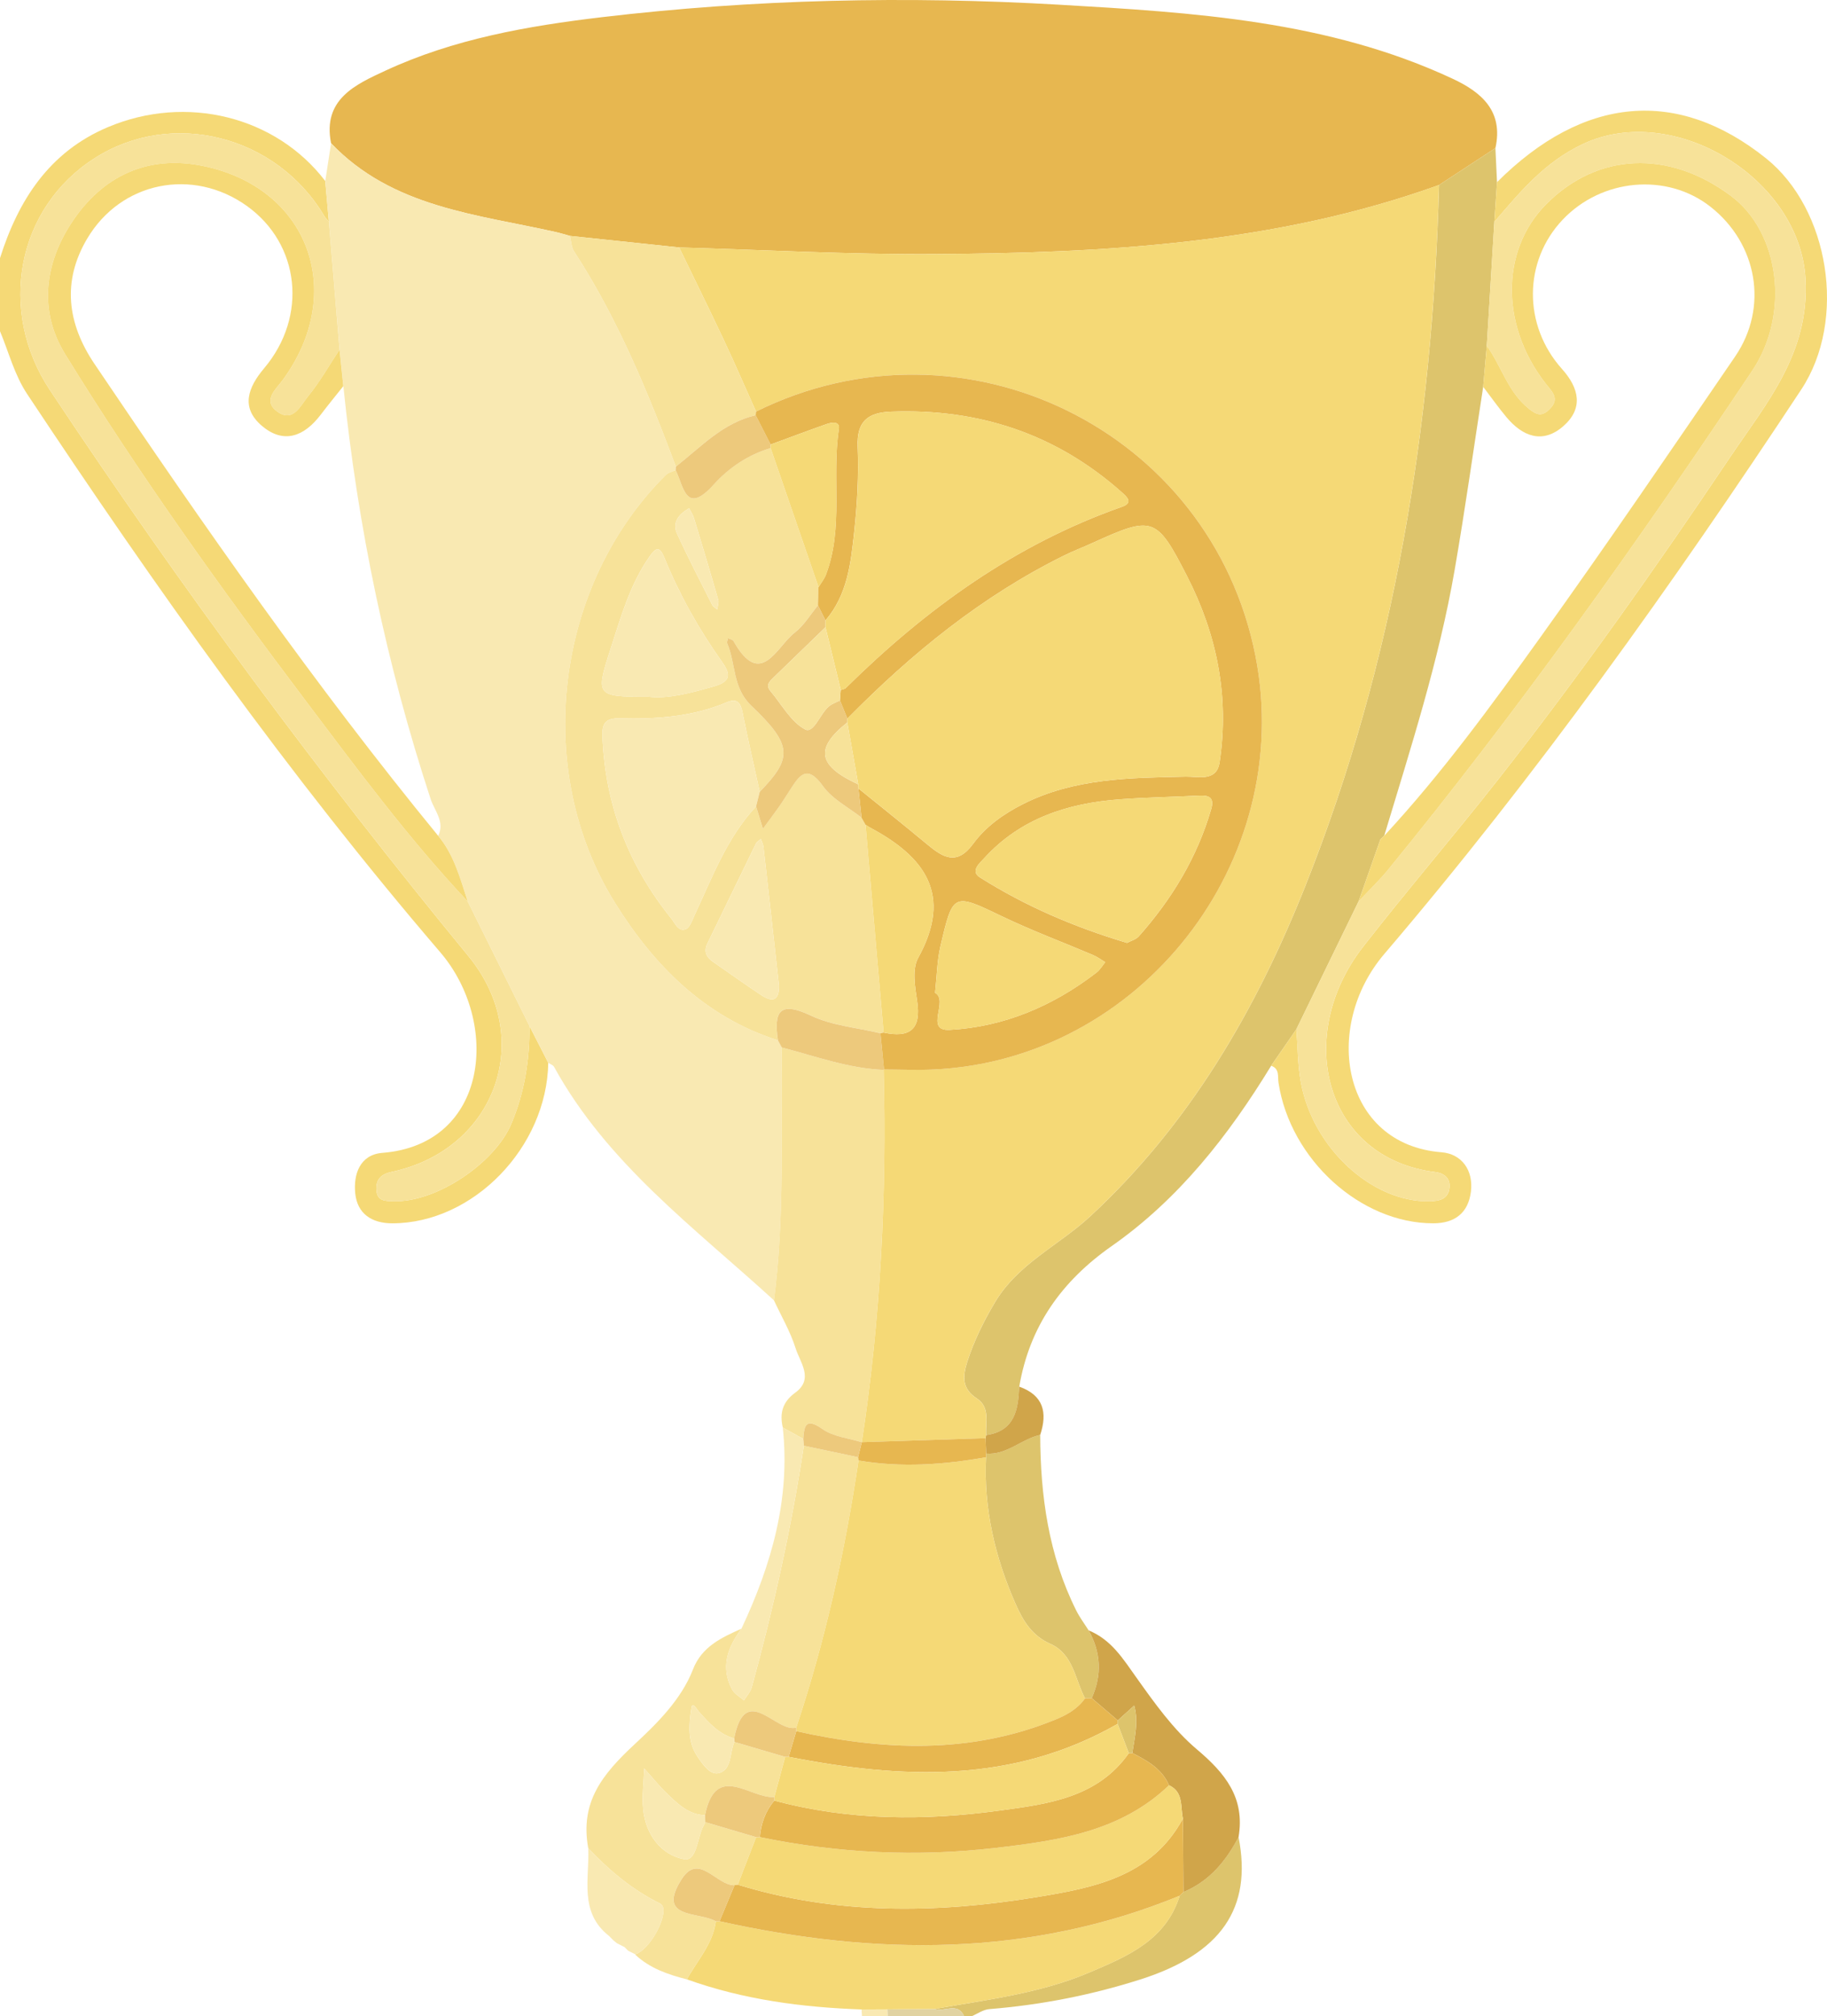   <svg xmlns="http://www.w3.org/2000/svg" viewBox="0 0 119.812 132.148">
   <g>
    <g>
     <path d="M35.955,69.655c-.096,5.556-4.928,10.516-10.226,10.522-1.368,.001-2.297-.644-2.433-1.957-.128-1.248,.3-2.545,1.781-2.661,6.977-.549,7.738-8.549,3.79-13.153C18.966,50.862,10.186,38.489,1.786,25.833c-.851-1.283-1.205-2.744-1.786-4.124v-4.791c1.206-3.81,3.234-6.962,7.071-8.583,5.153-2.177,11.024-.704,14.257,3.527,.08,.889,.16,1.777,.24,2.666-.1-.121-.219-.23-.298-.363-3.143-5.291-9.98-7.025-15.04-3.812C1.102,13.608-.19,20.349,3.275,25.567c8.52,12.83,17.661,25.192,27.441,37.094,4.447,5.412,1.764,12.692-5.008,14.139-.709,.151-1.073,.487-1.021,1.208,.053,.742,.613,.707,1.145,.721,2.789,.074,6.609-2.497,7.694-5.063,.875-2.067,1.21-4.204,1.195-6.421,.411,.803,.822,1.607,1.233,2.41Z" style="fill:#f5d976;">
     </path>
     <path d="M81.223,120.4c.919,4.679-1.156,7.65-6.438,9.333-3.234,1.03-6.533,1.672-9.913,1.945-.397,.032-.774,.307-1.16,.47h-.479c-.437-.964-1.293-.26-1.917-.483,3.419-.61,6.894-1.016,10.123-2.39,2.477-1.054,5.011-2.102,5.923-5.028,.081-.08,.161-.161,.242-.241,1.7-.706,2.791-2.023,3.618-3.606Z" style="fill:#ddc46c;">
     </path>
     <path d="M61.317,131.665c.623,.222,1.48-.481,1.917,.483h-5.03c-.005-.152-.01-.304-.014-.456,1.043-.009,2.085-.018,3.128-.026Z" style="fill:#e1d3a2;">
     </path>
     <path d="M58.189,131.692c.005,.152,.01,.304,.014,.456h-1.677c-.009-.149-.019-.299-.028-.448,.563-.003,1.127-.005,1.69-.008Z" style="fill:#f9e9b2;">
     </path>
     <path d="M21.71,9.387c-.573-2.885,1.621-3.852,3.546-4.747,4.489-2.086,9.337-2.937,14.208-3.513C49.429-.052,59.458-.272,69.446,.308c8.768,.509,17.64,1.032,25.825,4.857,1.885,.881,3.335,2.121,2.796,4.54-1.232,.807-2.464,1.614-3.696,2.421-10.722,3.858-21.902,4.458-33.13,4.527-5.567,.034-11.135-.279-16.703-.435l-7.164-.757c-.304-.084-.605-.18-.912-.249-5.22-1.175-10.731-1.609-14.751-5.824Z" style="fill:#e7b750;">
     </path>
     <path d="M21.71,9.387c4.02,4.215,9.531,4.649,14.751,5.824,.307,.069,.608,.166,.912,.249,.086,.34,.089,.734,.27,1.012,2.864,4.402,4.844,9.221,6.679,14.108-.005,.077-.01,.154-.016,.232-.211,.098-.471,.147-.626,.302-7.278,7.207-8.787,19.332-3.348,28.061,2.562,4.111,5.885,7.476,10.685,9.007,.084,.156,.168,.312,.253,.469-.069,5.528,.202,11.067-.513,16.575-5.187-4.742-10.933-8.956-14.421-15.302-.067-.122-.251-.181-.38-.269-.411-.803-.822-1.607-1.232-2.411-1.35-2.721-2.699-5.442-4.049-8.162-.494-1.502-.892-3.048-1.937-4.302,.45-.93-.247-1.644-.5-2.417-2.89-8.813-4.78-17.833-5.721-27.057-.082-.798-.164-1.595-.246-2.393-.233-2.796-.467-5.591-.7-8.387-.08-.889-.16-1.777-.24-2.666,.127-.825,.255-1.65,.382-2.474Z" style="fill:#f9e9b2;">
     </path>
     <path d="M94.371,12.125c1.232-.807,2.464-1.614,3.696-2.421,.035,.746,.07,1.492,.105,2.237-.058,.867-.117,1.734-.175,2.601-.165,2.705-.33,5.409-.495,8.114l-.236,2.692c-.621,4.008-1.183,8.026-1.875,12.022-1.027,5.932-2.882,11.653-4.614,17.403,0,0,.006-.014,.006-.014-.086,.085-.173,.169-.259,.254-.476,1.354-.953,2.709-1.429,4.063-1.359,2.792-2.719,5.583-4.078,8.375-.552,.8-1.105,1.599-1.657,2.399-2.785,4.563-6.051,8.732-10.461,11.821-3.283,2.3-5.383,5.254-6.057,9.209-.067,1.507-.287,2.909-2.169,3.174-.055-.847,.285-1.818-.63-2.413-.966-.629-.916-1.437-.609-2.394,.441-1.374,1.066-2.63,1.805-3.878,1.512-2.553,4.189-3.739,6.247-5.643,6.547-6.059,10.904-13.57,14.143-21.725,5.844-14.712,8.311-30.111,8.743-45.877Z" style="fill:#ddc46c;">
     </path>
     <path d="M97.996,14.543c.059-.867,.117-1.734,.175-2.601,5.671-5.663,11.839-6.21,17.643-1.564,4.14,3.314,5.329,10.581,2.311,15.15-8.46,12.811-17.358,25.302-27.341,36.991-4.101,4.802-2.782,12.488,3.749,13.001,1.317,.104,2.102,1.174,1.927,2.584-.173,1.385-1.045,2.071-2.469,2.072-4.76,.004-9.379-4.181-10.148-9.212-.063-.409,.084-.919-.484-1.113,.553-.8,1.105-1.599,1.658-2.399,.089,1.147,.082,2.311,.283,3.438,.773,4.338,4.669,7.914,8.44,7.843,.662-.012,1.24-.144,1.315-.898,.061-.613-.346-.945-.939-1.019-7.201-.893-9.311-8.88-4.727-14.765,2.878-3.695,5.936-7.249,8.831-10.932,5.355-6.815,10.354-13.892,15.187-21.083,2.413-3.591,5.288-6.889,4.992-11.8-.396-6.558-8.651-11.598-14.604-8.791-2.502,1.179-4.105,3.128-5.797,5.098Z" style="fill:#f5d976;">
     </path>
     <path d="M68.216,94.043c.011,3.998,.549,7.889,2.364,11.513,.227,.454,.538,.866,.81,1.298,.811,1.447,.883,2.927,.204,4.442-.147,.005-.295,.009-.442,.013-.664-1.257-.76-2.902-2.284-3.577-1.191-.528-1.78-1.501-2.272-2.619-1.349-3.064-2.096-6.241-1.931-9.606,.004-.08,.006-.159,.007-.239,1.359,.107,2.314-.958,3.544-1.226Z" style="fill:#ddc46c;">
     </path>
     <path d="M71.594,111.296c.679-1.515,.607-2.995-.203-4.442,1.498,.62,2.246,1.849,3.168,3.144,1.155,1.623,2.391,3.357,3.92,4.646,1.874,1.579,3.177,3.188,2.745,5.756-.827,1.583-1.918,2.9-3.618,3.606-.01-1.606-.021-3.212-.031-4.818-.177-.781,.058-1.734-.913-2.183-.469-1.085-1.429-1.611-2.409-2.114,.157-1.031,.42-2.058,.125-3.107-.359,.324-.717,.648-1.076,.972-.569-.487-1.139-.974-1.708-1.46Z" style="fill:#d0a54a;">
     </path>
     <path d="M68.216,94.043c-1.23,.268-2.184,1.333-3.544,1.226-.012-.338-.025-.675-.037-1.012,.007-.068,.019-.135,.035-.202,1.882-.265,2.102-1.667,2.169-3.174,1.588,.562,1.866,1.695,1.376,3.162Z" style="fill:#d0a54a;">
     </path>
     <path d="M38.574,121.124c-.54-3.016,.901-4.819,3.091-6.851,1.365-1.266,3.012-2.873,3.777-4.854,.579-1.5,1.867-2.087,3.182-2.675-.905,1.222-1.396,2.523-.612,3.987,.157,.293,.512,.479,.775,.714,.175-.287,.427-.553,.512-.864,1.436-5.211,2.602-10.482,3.417-15.827,1.184,.251,2.369,.501,3.553,.751,.008,.072,.018,.143,.032,.214-.884,5.947-2.179,11.798-4.086,17.507-1.335,.37-3.334-3.047-4.075,.714-1.003-.287-1.657-1.028-2.317-1.768-.129-.145-.413-.675-.479-.245-.164,1.073-.28,2.219,.409,3.22,.366,.533,.847,1.247,1.442,1.048,.814-.273,.65-1.33,.96-2.027,1.111,.326,2.222,.652,3.332,.978-.238,.878-.475,1.755-.713,2.633-1.589,.111-3.844-2.319-4.542,1.191-1.042-.031-1.742-.703-2.426-1.354-.558-.531-1.043-1.139-1.561-1.712-.029,.896-.156,1.802-.066,2.686,.168,1.647,1.169,2.973,2.674,3.263,.86,.166,.861-1.435,1.294-2.215,.039-.069,.071-.142,.107-.213,1.111,.328,2.221,.656,3.332,.984-.402,1.038-.804,2.076-1.206,3.114-.071,.013-.143,.025-.215,.035-1.19,.025-2.331-2.152-3.45-.422-1.73,2.673,1.116,2.132,2.228,2.786-.197,1.486-1.216,2.562-1.9,3.805-1.242-.316-2.439-.725-3.398-1.631,1.094-.356,2.383-2.969,1.644-3.334-1.834-.905-3.34-2.175-4.719-3.639Z" style="fill:#f7e299;">
     </path>
     <path d="M50.755,85.226c.715-5.508,.444-11.047,.513-16.575,2.209,.572,4.367,1.375,6.68,1.471,.208,8.173-.195,16.31-1.431,24.398,0,0-.003,.006-.003,.006-.868-.273-1.863-.364-2.573-.863-1.066-.748-1.207-.286-1.266,.642-.447-.249-.895-.498-1.342-.746-.212-.937-.024-1.671,.822-2.286,1.232-.896,.311-1.981,.017-2.914-.342-1.085-.933-2.092-1.417-3.133Z" style="fill:#f7e299;">
     </path>
     <path d="M45.046,129.728c.684-1.243,1.703-2.319,1.9-3.805,.08,0,.16-.002,.241-.003,10.216,2.266,20.311,2.369,30.178-1.672-.912,2.926-3.446,3.974-5.923,5.028-3.229,1.374-6.704,1.78-10.123,2.39-1.043,.009-2.085,.017-3.128,.026-.563,.003-1.127,.006-1.69,.008-3.907-.139-7.751-.643-11.453-1.973Z" style="fill:#f5d976;">
     </path>
     <path d="M51.333,93.559c.447,.249,.895,.498,1.342,.746,.014,.15,.028,.299,.041,.449-.816,5.345-1.982,10.616-3.418,15.827-.086,.312-.338,.577-.512,.864-.264-.235-.619-.422-.775-.714-.784-1.464-.293-2.765,.612-3.987,1.962-4.177,3.22-8.5,2.709-13.185Z" style="fill:#f9e9b2;">
     </path>
     <path d="M38.574,121.124c1.379,1.464,2.884,2.734,4.719,3.639,.739,.364-.55,2.977-1.644,3.334,0,0,.024-.005,.024-.005-.163-.082-.326-.164-.489-.246,0,0,.01,.005,.01,.005-.083-.083-.165-.165-.248-.248,0,0,.008,.008,.008,.008-.166-.084-.332-.167-.497-.251-.074-.06-.148-.12-.222-.18-.098-.099-.196-.198-.295-.297-1.987-1.557-1.273-3.753-1.365-5.759Z" style="fill:#f9e9b2;">
     </path>
     <path d="M40.456,127.361c.166,.084,.332,.167,.497,.251-.166-.084-.332-.167-.497-.251Z" style="fill:#f7e299;">
     </path>
     <path d="M41.183,127.846c.163,.082,.326,.164,.489,.246-.163-.082-.326-.164-.489-.246Z" style="fill:#f7e299;">
     </path>
     <path d="M39.938,126.883c.098,.099,.196,.198,.295,.297-.098-.099-.196-.198-.295-.297Z" style="fill:#f7e299;">
     </path>
     <path d="M40.945,127.603c.083,.083,.165,.165,.248,.248-.083-.083-.165-.165-.248-.248Z" style="fill:#f7e299;">
     </path>
     <path d="M21.568,14.528c.233,2.796,.467,5.591,.7,8.387-.685,1.034-1.298,2.128-2.081,3.081-.469,.571-.954,1.705-1.964,1.007-1.055-.73-.137-1.474,.322-2.099,4.236-5.782,1.669-12.685-5.346-14.05-3.54-.689-6.455,.686-8.447,3.658-1.841,2.747-2.221,5.872-.481,8.698,4.839,7.861,10.224,15.363,15.784,22.73,3.393,4.496,6.747,9.031,10.619,13.143,1.35,2.721,2.699,5.441,4.049,8.162,.015,2.217-.321,4.354-1.196,6.421-1.086,2.565-4.905,5.136-7.694,5.063-.532-.014-1.092,.021-1.145-.721-.052-.722,.312-1.057,1.021-1.208,6.772-1.447,9.455-8.727,5.008-14.139C20.936,50.759,11.795,38.397,3.275,25.567-.19,20.349,1.102,13.608,6.23,10.352c5.06-3.213,11.897-1.478,15.04,3.812,.079,.133,.198,.243,.298,.363Z" style="fill:#f7e299;">
     </path>
     <path d="M77.364,124.247c-9.866,4.041-19.962,3.938-30.178,1.672,.327-.787,.654-1.574,.981-2.362,.072-.01,.144-.022,.215-.035,6.463,1.986,13.036,1.892,19.604,.815,3.72-.61,7.529-1.324,9.588-5.149,.01,1.606,.021,3.212,.031,4.818-.081,.081-.161,.161-.242,.242Z" style="fill:#e7b750;">
     </path>
     <path d="M56.517,94.52c1.236-8.088,1.64-16.225,1.431-24.398,0,0,.023-.03,.023-.03,1.06,.004,2.123,.05,3.181,.005,13.633-.582,23.83-13.632,21.181-27.096-2.917-14.827-19.138-22.764-32.755-16.027-.698-1.556-1.375-3.122-2.101-4.665-.96-2.04-1.959-4.062-2.941-6.092,5.568,.156,11.136,.469,16.703,.435,11.229-.069,22.409-.668,33.13-4.527-.432,15.766-2.9,31.166-8.743,45.877-3.239,8.154-7.595,15.665-14.143,21.725-2.057,1.904-4.735,3.09-6.247,5.643-.739,1.248-1.365,2.504-1.805,3.878-.307,.957-.357,1.765,.609,2.394,.914,.595,.575,1.567,.63,2.413-.017,.066-.029,.134-.035,.202-2.706,.088-5.412,.175-8.118,.263Z" style="fill:#f5d976;">
     </path>
     <path d="M44.537,16.217c.982,2.03,1.981,4.051,2.941,6.092,.726,1.543,1.402,3.109,2.101,4.665-.008,.079-.016,.159-.024,.238-2.148,.496-3.594,2.082-5.233,3.368-1.835-4.888-3.815-9.706-6.679-14.108-.181-.278-.184-.672-.27-1.012,2.388,.252,4.776,.504,7.164,.757Z" style="fill:#f7e299;">
     </path>
     <path d="M51.016,68.182c-4.8-1.532-8.123-4.897-10.685-9.007-5.439-8.729-3.931-20.854,3.348-28.061,.156-.154,.415-.203,.626-.302,.536,1.078,.658,2.994,2.5,.948,.986-1.095,2.255-1.958,3.731-2.392,1.048,3.039,2.095,6.077,3.143,9.115-.013,.397-.025,.794-.038,1.19-.502,.604-.918,1.321-1.525,1.787-1.194,.917-2.228,3.734-4.016,.55-.055-.098-.237-.124-.36-.184-.019,.115-.089,.25-.05,.341,.57,1.338,.333,2.899,1.579,4.086,2.712,2.584,2.712,3.418,.551,5.64-.379-1.731-.778-3.457-1.127-5.194-.127-.635-.342-.959-1.032-.668-2.246,.948-4.619,1.111-7.01,1.052-.902-.022-1.18,.285-1.145,1.167,.176,4.485,1.696,8.448,4.505,11.934,.27,.335,.463,.892,.956,.714,.277-.1,.433-.602,.593-.945,1.155-2.472,2.114-5.055,4.021-7.101,.149,.487,.299,.975,.448,1.462,.347-.471,.701-.937,1.038-1.415,.25-.355,.479-.725,.716-1.089,.61-.938,1.104-1.801,2.183-.291,.611,.856,1.672,1.39,2.531,2.069,.088,.155,.175,.311,.263,.466,.395,4.538,.789,9.077,1.184,13.615-.069,.014-.138,.03-.206,.048-1.529-.367-3.171-.497-4.561-1.158-2.075-.986-2.44-.253-2.163,1.62Zm-8.496-22.516c1.308,.155,2.787-.254,4.294-.68,1.235-.349,1.046-.888,.506-1.648-1.504-2.115-2.763-4.367-3.745-6.767-.307-.752-.531-.736-.975-.102-1.301,1.861-1.895,4.011-2.58,6.126-.973,3.008-.921,3.076,2.499,3.071Zm8.562,18.913c-.337-3.027-.672-6.054-1.016-9.081-.02-.174-.111-.339-.169-.509-.11,.098-.263,.175-.323,.297-1.064,2.176-2.112,4.359-3.176,6.535-.265,.541-.078,.912,.369,1.222,1.043,.722,2.077,1.459,3.132,2.162,.729,.486,1.21,.426,1.183-.626Zm-5.894-31.27c-.733,.433-1.102,.974-.792,1.654,.722,1.583,1.526,3.129,2.309,4.683,.062,.123,.215,.199,.326,.298,.027-.211,.123-.441,.069-.629-.513-1.788-1.048-3.571-1.589-5.351-.068-.225-.209-.428-.323-.655Z" style="fill:#f7e299;">
     </path>
     <path d="M22.515,25.307c-.493,.621-.997,1.233-1.476,1.864-1.079,1.421-2.426,1.971-3.876,.729-1.396-1.195-.898-2.513,.161-3.767,2.872-3.404,2.346-8.148-1.138-10.637-3.538-2.528-8.255-1.613-10.483,2.168-1.636,2.776-1.297,5.533,.496,8.191,7.139,10.582,14.439,21.044,22.537,30.926,1.045,1.254,1.443,2.8,1.937,4.302-3.872-4.112-7.225-8.647-10.619-13.143-5.56-7.368-10.944-14.869-15.784-22.73-1.74-2.826-1.36-5.95,.481-8.698,1.992-2.973,4.908-4.347,8.447-3.658,7.015,1.365,9.583,8.268,5.346,14.05-.459,.626-1.376,1.369-.322,2.099,1.009,.699,1.495-.436,1.964-1.007,.783-.954,1.396-2.047,2.081-3.081,.082,.798,.164,1.595,.246,2.393Z" style="fill:#f5d976;">
     </path>
     <path d="M51.016,68.182c-.278-1.873,.088-2.606,2.163-1.62,1.39,.66,3.032,.79,4.56,1.158,.078,.791,.155,1.581,.233,2.372,0,0-.023,.03-.023,.03-2.314-.095-4.472-.898-6.681-1.47-.084-.156-.168-.312-.253-.469Z" style="fill:#edc97c;">
     </path>
     <path d="M50.537,29.369c-1.476,.434-2.745,1.297-3.731,2.392-1.843,2.046-1.964,.129-2.5-.948,.006-.077,.012-.154,.016-.232,1.64-1.286,3.086-2.872,5.234-3.368,.328,.641,.655,1.282,.983,1.923,0,.078,0,.155-.001,.233Z" style="fill:#edc97c;">
     </path>
     <path d="M97.996,14.543c1.691-1.969,3.295-3.918,5.797-5.098,5.954-2.807,14.209,2.233,14.604,8.791,.296,4.912-2.578,8.209-4.992,11.8-4.833,7.191-9.831,14.269-15.187,21.083-2.894,3.683-5.952,7.237-8.831,10.932-4.584,5.884-2.474,13.872,4.727,14.765,.593,.073,1,.406,.939,1.019-.075,.754-.653,.885-1.315,.898-3.77,.07-7.667-3.505-8.44-7.843-.201-1.127-.194-2.291-.283-3.438,1.359-2.792,2.719-5.584,4.078-8.375,.649-.693,1.341-1.351,1.94-2.084,8.558-10.466,16.379-21.472,23.882-32.71,2.478-3.711,1.803-9.061-1.415-11.454-4.092-3.043-8.74-2.83-12.103,.552-3.074,3.092-3.002,8.223,.211,12.063,.464,.554,.472,.924-.034,1.412-.505,.486-.853,.299-1.326-.08-1.362-1.089-1.787-2.779-2.748-4.12l.495-8.114Z" style="fill:#f7e299;">
     </path>
     <path d="M97.501,22.657c.961,1.341,1.386,3.031,2.748,4.12,.473,.379,.821,.566,1.326,.08,.506-.488,.498-.857,.034-1.412-3.212-3.84-3.285-8.97-.211-12.063,3.363-3.383,8.011-3.595,12.103-.552,3.218,2.393,3.892,7.743,1.415,11.454-7.503,11.237-15.324,22.243-23.882,32.71-.6,.733-1.291,1.391-1.94,2.084,.476-1.354,.952-2.709,1.429-4.063,.086-.085,.173-.169,.259-.254,0,0-.007,.014-.006,.014,3.77-4.066,7.034-8.54,10.255-13.03,4.345-6.058,8.545-12.221,12.754-18.376,2.207-3.227,1.464-7.412-1.626-9.828-2.852-2.23-7.117-1.851-9.684,.86-2.573,2.717-2.61,6.914-.044,9.779,1.133,1.264,1.424,2.587,.081,3.757-1.353,1.179-2.667,.669-3.728-.604-.533-.639-1.015-1.321-1.52-1.983,.079-.897,.158-1.795,.236-2.692Z" style="fill:#f5d976;">
     </path>
     <path d="M52.216,113.226c1.907-5.708,3.201-11.56,4.085-17.506,2.802,.481,5.586,.276,8.364-.212-.165,3.365,.582,6.542,1.931,9.606,.492,1.118,1.08,2.091,2.272,2.619,1.524,.676,1.62,2.32,2.284,3.577-.499,.715-1.234,1.106-2.01,1.42-5.554,2.249-11.218,1.998-16.925,.732,0-.078,0-.157,0-.235Z" style="fill:#f5d976;">
     </path>
     <path d="M52.217,113.462c5.707,1.267,11.371,1.518,16.925-.732,.776-.314,1.511-.705,2.01-1.42,.148-.004,.295-.009,.442-.013,.569,.487,1.139,.973,1.708,1.46-.005,.076-.008,.151-.01,.227-6.87,3.931-14.164,3.615-21.573,2.158,.166-.56,.331-1.12,.497-1.68Z" style="fill:#e7b750;">
     </path>
     <path d="M64.665,95.508c-2.777,.489-5.562,.693-8.364,.212-.013-.071-.024-.143-.031-.215,.081-.326,.163-.653,.244-.979,0,0,.003-.006,.003-.006,2.706-.088,5.412-.175,8.118-.263,.012,.337,.024,.674,.037,1.012,0,.08-.003,.159-.007,.239Z" style="fill:#e7b750;">
     </path>
     <path d="M77.574,119.188c-2.059,3.826-5.869,4.539-9.588,5.149-6.567,1.077-13.141,1.171-19.604-.815,.402-1.038,.804-2.076,1.206-3.114,.08-.002,.161-.003,.241-.005,5.136,1.066,10.322,1.31,15.522,.702,4.07-.476,8.147-1.061,11.31-4.099,.971,.449,.736,1.402,.913,2.183Z" style="fill:#f5d976;">
     </path>
     <path d="M76.662,117.006c-3.163,3.038-7.24,3.623-11.31,4.099-5.2,.609-10.386,.364-15.522-.702,.076-.893,.366-1.702,.948-2.395,4.887,1.32,9.871,1.328,14.808,.652,3.082-.422,6.385-.819,8.44-3.758,.076-.003,.152-.006,.227-.01,.98,.503,1.94,1.028,2.409,2.114Z" style="fill:#e7b750;">
     </path>
     <path d="M74.253,114.892c-.076,.004-.152,.007-.228,.01-.244-.64-.488-1.279-.733-1.919,.002-.076,.005-.151,.01-.227,.359-.324,.717-.648,1.076-.972,.295,1.049,.032,2.076-.125,3.107Z" style="fill:#ddc46c;">
     </path>
     <path d="M73.292,112.984c.244,.64,.488,1.279,.733,1.919-2.055,2.939-5.358,3.336-8.44,3.758-4.937,.676-9.921,.668-14.808-.652,0-.076,0-.153,0-.229,.238-.878,.475-1.755,.713-2.633,.077-.003,.154-.004,.23-.004,7.409,1.457,14.703,1.773,21.573-2.158Z" style="fill:#f5d976;">
     </path>
     <path d="M46.256,119.424c-.036,.071-.068,.144-.107,.213-.433,.78-.435,2.38-1.294,2.215-1.505-.29-2.506-1.616-2.674-3.263-.09-.884,.037-1.79,.066-2.686,.517,.574,1.003,1.181,1.561,1.712,.685,.652,1.384,1.323,2.426,1.354,.007,.151,.015,.303,.022,.454Z" style="fill:#f9e9b2;">
     </path>
     <path d="M46.256,119.424c-.007-.151-.015-.303-.022-.454,.698-3.511,2.953-1.08,4.542-1.191,0,.077,0,.153,0,.229-.582,.693-.872,1.502-.948,2.395-.08,.002-.161,.003-.241,.005-1.111-.328-2.221-.656-3.332-.984Z" style="fill:#edc97c;">
     </path>
     <path d="M48.168,123.558c-.327,.787-.654,1.574-.981,2.362-.08,0-.16,.002-.241,.003-1.112-.655-3.958-.113-2.228-2.786,1.12-1.73,2.26,.447,3.45,.422Z" style="fill:#edc97c;">
     </path>
     <path d="M51.72,115.142c-.077,0-.154,0-.23,.004-1.111-.326-2.222-.652-3.333-.978-.004-.076-.01-.152-.015-.227,.741-3.761,2.74-.344,4.075-.714,0,.078,0,.157,0,.235-.166,.56-.331,1.12-.497,1.68Z" style="fill:#edc97c;">
     </path>
     <path d="M48.141,113.94c.006,.076,.011,.152,.015,.227-.31,.697-.146,1.754-.96,2.027-.595,.199-1.076-.516-1.442-1.048-.688-1.001-.572-2.147-.409-3.22,.065-.43,.35,.101,.479,.245,.66,.74,1.313,1.481,2.317,1.768Z" style="fill:#f9e9b2;">
     </path>
     <path d="M56.514,94.526c-.081,.326-.163,.653-.244,.979-1.185-.25-2.369-.501-3.553-.751-.013-.15-.027-.299-.041-.449,.059-.927,.2-1.39,1.266-.642,.71,.498,1.705,.589,2.573,.863Z" style="fill:#edc97c;">
     </path>
     <path d="M50.538,29.136c-.328-.641-.655-1.282-.983-1.923,.008-.08,.016-.159,.024-.238,13.617-6.737,29.838,1.2,32.755,16.027,2.649,13.463-7.548,26.514-21.181,27.096-1.058,.045-2.121-.001-3.181-.005-.078-.791-.155-1.581-.233-2.372,.068-.018,.137-.034,.206-.048,1.735,.372,2.481-.217,2.199-2.073-.141-.929-.338-2.086,.068-2.821,2.293-4.15,.432-6.628-3.149-8.535-.104-.056-.201-.124-.302-.187-.088-.155-.175-.311-.263-.466-.068-.639-.136-1.278-.204-1.917,1.511,1.225,3.033,2.435,4.528,3.679,1.032,.858,1.932,1.398,2.999-.055,.823-1.12,1.968-1.94,3.241-2.586,3.392-1.719,7.041-1.73,10.705-1.812,.777-.017,2.017,.36,2.212-.932,.65-4.302-.165-8.372-2.145-12.229-1.986-3.87-2.228-3.959-6.176-2.159-.615,.281-1.25,.52-1.856,.819-5.416,2.672-10.022,6.425-14.234,10.701-.163-.399-.325-.797-.488-1.196,.017-.228,.033-.455,.05-.683,.112-.04,.255-.049,.332-.125,5.242-5.175,11.096-9.413,18.115-11.881,.73-.257,.373-.609,0-.94-4.319-3.844-9.393-5.508-15.135-5.296-1.521,.056-2.268,.624-2.198,2.302,.077,1.86-.029,3.742-.228,5.596-.219,2.041-.448,4.122-1.883,5.786-.165-.329-.329-.659-.494-.988,.013-.397,.025-.794,.037-1.191,.163-.269,.372-.521,.483-.81,1.186-3.101,.368-6.387,.854-9.558,.08-.524-.465-.442-.8-.324-1.232,.433-2.454,.894-3.679,1.344Zm23.373,32.66c.245-.132,.581-.216,.771-.43,2.165-2.441,3.827-5.172,4.743-8.329,.219-.754-.122-.924-.779-.891-1.745,.086-3.494,.113-5.235,.244-3.387,.254-6.478,1.245-8.852,3.839-.314,.343-.952,.864-.294,1.279,2.975,1.877,6.184,3.256,9.646,4.289Zm-12.591,3.273c.925,.501-.731,2.518,.962,2.428,3.548-.189,6.787-1.567,9.629-3.759,.228-.176,.381-.449,.569-.677-.262-.156-.511-.344-.789-.463-1.972-.84-3.988-1.588-5.919-2.513-3.269-1.566-3.272-1.617-4.107,1.968-.214,.919-.222,1.886-.345,3.015Z" style="fill:#e7b750;">
     </path>
     <path d="M49.582,52.854c-1.907,2.047-2.866,4.629-4.021,7.101-.161,.344-.317,.846-.593,.945-.493,.178-.685-.379-.956-.714-2.809-3.486-4.328-7.449-4.505-11.934-.035-.882,.243-1.189,1.145-1.167,2.391,.059,4.764-.104,7.01-1.052,.69-.291,.904,.033,1.032,.668,.348,1.737,.748,3.463,1.127,5.194-.08,.32-.159,.639-.239,.959Z" style="fill:#f9e9b2;">
     </path>
     <path d="M42.52,45.667c-3.42,.005-3.472-.063-2.499-3.071,.684-2.115,1.279-4.265,2.58-6.126,.443-.634,.667-.65,.975,.102,.981,2.4,2.241,4.652,3.745,6.767,.54,.76,.729,1.299-.506,1.648-1.508,.426-2.986,.835-4.294,.68Z" style="fill:#f9e9b2;">
     </path>
     <path d="M49.582,52.854c.08-.32,.159-.639,.239-.959,2.161-2.222,2.162-3.056-.551-5.64-1.246-1.187-1.009-2.748-1.579-4.086-.038-.09,.031-.226,.05-.341,.123,.06,.305,.086,.36,.184,1.788,3.184,2.822,.367,4.016-.55,.608-.467,1.023-1.184,1.525-1.787,.164,.329,.329,.659,.494,.988-.002,.149-.003,.298-.005,.448-1.13,1.094-2.261,2.187-3.391,3.281-.262,.253-.551,.503-.216,.899,.736,.87,1.33,2.006,2.264,2.509,.581,.313,.987-1.032,1.583-1.516,.205-.166,.472-.255,.711-.38,.163,.399,.325,.797,.488,1.196-.001,.084-.003,.167-.004,.251-2.145,1.702-1.945,2.831,.718,4.058,.004,.088,.007,.177,.011,.265,.068,.639,.136,1.278,.204,1.917-.859-.679-1.92-1.213-2.531-2.069-1.079-1.51-1.573-.648-2.183,.291-.237,.364-.466,.734-.716,1.089-.337,.478-.691,.944-1.038,1.415-.149-.487-.299-.975-.448-1.462Z" style="fill:#edc97c;">
     </path>
     <path d="M56.761,54.056c.1,.063,.198,.132,.302,.187,3.581,1.907,5.442,4.384,3.149,8.535-.406,.735-.21,1.893-.068,2.821,.282,1.856-.464,2.444-2.199,2.073-.395-4.539-.789-9.077-1.184-13.616Z" style="fill:#f5d976;">
     </path>
     <path d="M51.082,64.58c.027,1.053-.453,1.113-1.183,.626-1.055-.704-2.089-1.44-3.132-2.162-.447-.309-.634-.681-.369-1.222,1.064-2.176,2.112-4.359,3.176-6.535,.06-.122,.213-.199,.323-.297,.058,.169,.149,.335,.169,.509,.344,3.026,.679,6.054,1.016,9.081Z" style="fill:#f9e9b2;">
     </path>
     <path d="M50.538,29.136c1.226-.45,2.448-.911,3.679-1.344,.335-.118,.88-.2,.8,.324-.487,3.171,.331,6.458-.854,9.558-.111,.289-.32,.541-.483,.81-1.047-3.038-2.095-6.077-3.143-9.115,0-.078,0-.155,.001-.233Z" style="fill:#f5d976;">
     </path>
     <path d="M45.188,33.31c.114,.227,.254,.43,.323,.655,.541,1.78,1.075,3.563,1.589,5.351,.054,.188-.042,.418-.069,.629-.111-.098-.264-.175-.326-.298-.783-1.555-1.587-3.1-2.309-4.683-.31-.68,.06-1.221,.792-1.654Z" style="fill:#f9e9b2;">
     </path>
     <path d="M56.294,51.673c-.004-.088-.007-.177-.011-.265-.239-1.353-.478-2.705-.718-4.058,.001-.084,.003-.167,.004-.251,4.212-4.276,8.818-8.029,14.234-10.701,.606-.299,1.241-.539,1.856-.819,3.948-1.8,4.19-1.71,6.176,2.159,1.979,3.857,2.795,7.927,2.145,12.229-.195,1.292-1.436,.915-2.212,.932-3.664,.082-7.314,.092-10.705,1.812-1.273,.645-2.419,1.466-3.241,2.586-1.067,1.452-1.967,.913-2.999,.055-1.495-1.244-3.017-2.454-4.528-3.679Z" style="fill:#f5d976;">
     </path>
     <path d="M54.132,41.11c.002-.149,.003-.299,.005-.448,1.435-1.664,1.664-3.745,1.883-5.786,.199-1.854,.305-3.735,.228-5.596-.069-1.677,.678-2.246,2.198-2.302,5.742-.212,10.816,1.452,15.135,5.296,.372,.331,.729,.684,0,.94-7.02,2.468-12.873,6.706-18.115,11.881-.077,.076-.22,.085-.332,.124-.334-1.37-.667-2.74-1-4.111Z" style="fill:#f5d976;">
     </path>
     <path d="M73.911,61.795c-3.462-1.033-6.671-2.412-9.646-4.289-.658-.415-.02-.936,.294-1.279,2.374-2.594,5.465-3.585,8.852-3.839,1.741-.131,3.49-.158,5.235-.244,.657-.033,.998,.138,.779,.891-.916,3.158-2.579,5.888-4.743,8.329-.19,.214-.525,.298-.771,.43Z" style="fill:#f5d976;">
     </path>
     <path d="M61.321,65.069c.123-1.129,.131-2.096,.345-3.015,.836-3.586,.838-3.534,4.107-1.968,1.931,.925,3.947,1.673,5.919,2.513,.278,.118,.527,.307,.789,.463-.188,.228-.341,.502-.569,.677-2.842,2.192-6.081,3.569-9.629,3.759-1.693,.09-.037-1.927-.962-2.428Z" style="fill:#f5d976;">
     </path>
     <path d="M54.132,41.11c.333,1.37,.666,2.74,1,4.111-.016,.228-.033,.456-.049,.683-.239,.124-.506,.213-.711,.38-.596,.484-1.002,1.828-1.583,1.516-.934-.503-1.528-1.639-2.264-2.509-.335-.396-.045-.646,.216-.899,1.13-1.094,2.26-2.188,3.391-3.281Z" style="fill:#f7e299;">
     </path>
     <path d="M55.566,47.35c.239,1.353,.478,2.705,.718,4.058-2.663-1.227-2.863-2.355-.718-4.058Z" style="fill:#f7e299;">
     </path>
    </g>
   </g>
  </svg>
